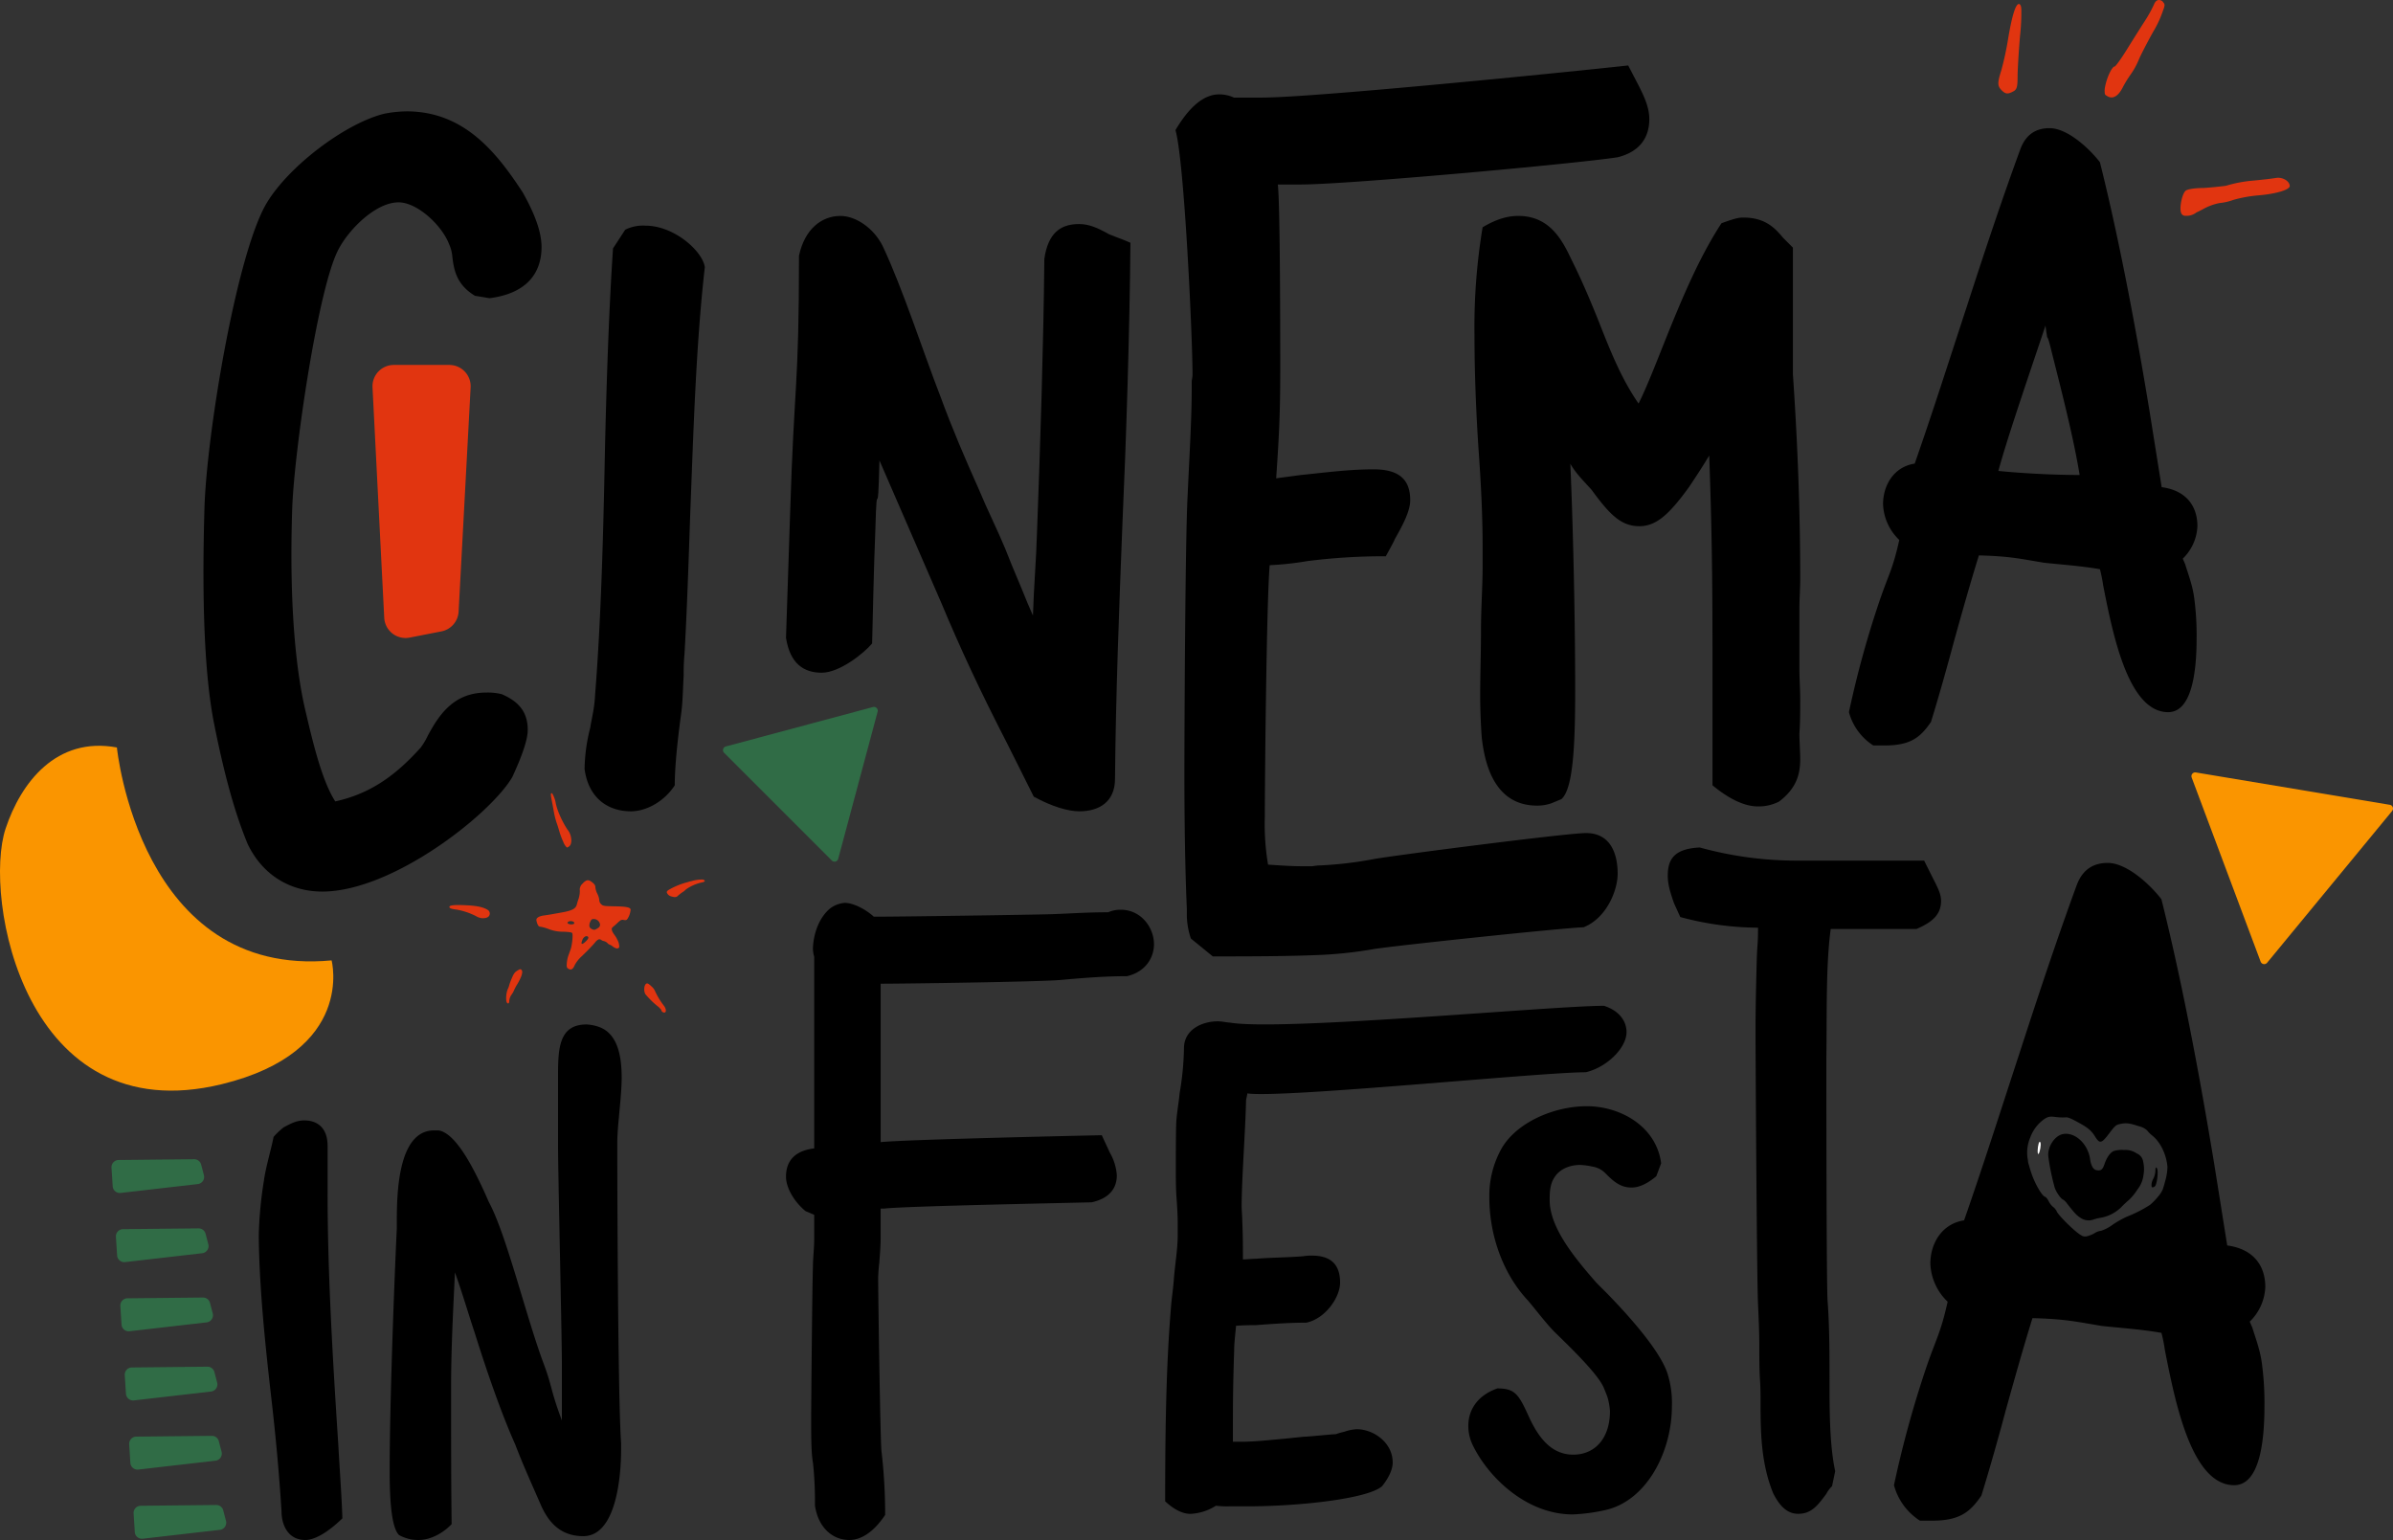<svg id="Raggruppa_2" data-name="Raggruppa 2" xmlns="http://www.w3.org/2000/svg" xmlns:xlink="http://www.w3.org/1999/xlink" width="761.064" height="489.815" viewBox="0 0 761.064 489.815">
  <rect x="0" y="0" width="761.064" height="489.815" fill="#333333" stroke="none"/>
  <defs>
    <clipPath id="clip-path">
      <rect id="Rettangolo_1" data-name="Rettangolo 1" width="761.064" height="489.815"/>
    </clipPath>
  </defs>
  <g id="Raggruppa_1" data-name="Raggruppa 1" clip-path="url(#clip-path)">
    <path id="Tracciato_1" data-name="Tracciato 1" d="M94.853,279.4c22.472,0,53.735-24.8,60.454-36.431,3.1-6.712,4.906-11.881,4.906-14.977,0-5.689-2.841-9.045-8.27-11.373a18.564,18.564,0,0,0-4.906-.515c-10.331,0-14.978,6.974-18.6,13.692a21.772,21.772,0,0,1-2.327,3.878c-7.234,8.009-15.243,14.468-27.119,17.049-4.138-6.458-6.979-18.085-9.56-29.191-2.848-12.147-5.145-32.789-4.132-63.766.6-18.336,8.253-70.462,14.711-82.6,3.358-6.458,11.881-14.982,19.116-14.982,5.944,0,13.692,7.234,16.018,13.172a12.173,12.173,0,0,1,1.036,3.622c.509,4.647,1.286,9.295,7.234,12.917l4.648.775C160.2,89.118,164.6,82.4,164.6,74.389c0-5.943-3.358-12.656-5.945-17.31-8.27-12.656-18.6-25.834-36.939-25.834a38.477,38.477,0,0,0-7.235.775c-12.4,3.1-30.486,16.794-37.466,28.676-9.554,16.534-18.95,73.568-19.62,96.813-.933,32.477.261,54.465,3.1,68.673,4.132,20.666,7.748,31,10.591,37.976,4.908,10.33,13.947,15.243,23.768,15.243" transform="translate(7.629 4.176)"/>
    <path id="Tracciato_2" data-name="Tracciato 2" d="M183.374,63.318a12.568,12.568,0,0,0-6.458,1.29l-3.873,5.944c-1.291,19.376-2.066,42.108-2.587,65.1-.51,27.125-1.284,53.995-3.1,76.732-.26,4.908-1.036,7.234-1.551,10.591A55.748,55.748,0,0,0,164,236.147c1.3,9.561,7.754,13.438,14.728,13.438,4.909,0,10.6-3.1,13.953-8.264,0-7.234,1.29-17.315,2.066-23,.516-3.877.516-8.009.771-11.881a65.911,65.911,0,0,1,.265-6.974c.775-13.438,1.286-28.936,1.806-44.179,1.03-26.355,1.806-53.741,4.654-78.8-.777-5.163-9.822-13.172-18.866-13.172" transform="translate(21.918 8.462)"/>
    <path id="Tracciato_3" data-name="Tracciato 3" d="M231.877,205.866c5.683,0,13.438-6.2,16.018-9.3.255-9.56.516-23.768,1.032-36.17.519-19.63.774.688,1.295-22.051l19.63,45.21c5.944,14.208,12.141,27.646,21.188,45.21l8.269,16.534c5.683,3.1,10.847,4.652,14.469,4.652,6.458,0,11.365-3.1,11.365-10.335.256-26.864,1.287-53.735,2.328-80.344,1.283-28.422,2.319-61.744,2.58-90.159-2.848-1.3-6.98-2.587-7.493-3.1-2.842-1.551-5.684-2.847-8.78-2.847-5.174,0-9.306,2.071-10.857,9.56l-.254,1.551c-.261,27.386-1.3,59.679-2.327,86.809-.254,9.04-1.03,17.564-1.29,26.609-3.617-8.27-.515-1.3-6.719-16.018l-2.066-5.168c-2.327-5.683-5.944-12.917-8.271-18.605-4.386-9.815-8.518-19.376-12.4-29.967-5.429-13.947-11.887-34.1-18.346-47.791-2.841-5.683-8.524-9.56-13.432-9.56-5.944,0-11.366,4.132-13.179,12.663,0,42.629-1.551,39.875-2.841,82.5l-1.29,39.018c1.29,8.263,5.683,11.105,11.366,11.105" transform="translate(29.471 8.097)"/>
    <path id="Tracciato_4" data-name="Tracciato 4" d="M334.937,118.931v2.321c0,9.561-.774,21.962-1.3,33.844-.774,13.953-1.029,74.828-1.029,88.781,0,15.237.255,31.257.775,42.623v2.071a23.988,23.988,0,0,0,1.29,7.489l6.973,5.683c10.852,0,24.285,0,35.141-.515a131.59,131.59,0,0,0,16.014-1.812c6.2-1.03,59.516-6.683,66.75-6.938,7.233-2.841,10.851-11.627,10.851-17.049,0-5.168-1.552-12.917-10.076-12.917-5.945,0-59.777,6.938-67.265,8.234a122.052,122.052,0,0,1-17.311,2.061c-1.29,0-2.066.26-2.842.26h-2.58c-3.878,0-7.235-.26-11.111-.515a77.136,77.136,0,0,1-1.031-15.244c0-10.075.509-67.593,1.545-79.995a97.4,97.4,0,0,0,11.882-1.291,194.49,194.49,0,0,1,25.058-1.551c.266-.515,2.586-4.647,2.847-5.422,2.327-4.132,4.908-8.785,4.908-12.4,0-6.2-3.1-9.821-11.626-9.821-8,0-15.5,1.036-23.248,1.812l-7.754,1.036c1.035-14.989,1.295-21.963,1.295-34.88,0-7.234,0-52.622-.775-58.564h7.235c14.977,0,87.411-6.6,100.849-8.663,7.228-1.812,10.069-6.458,10.069-12.141,0-3.877-1.806-7.5-3.357-10.6l-3.357-6.458C454.9,20.435,373.944,28.588,357.149,28.588h-8.78a11.2,11.2,0,0,0-4.646-1.029c-4.4,0-9.047,3.1-13.953,11.366,2.841,9.815,5.422,66.053,5.422,77.68,0,1.03-.255,1.806-.255,2.326" transform="translate(44.074 2.455)"/>
    <path id="Tracciato_5" data-name="Tracciato 5" d="M453.185,94.165c-2.581-6.458-5.429-13.178-8.53-19.375-2.836-5.944-6.715-14.208-17.05-14.208-2.58,0-6.2.515-11.366,3.617a193.788,193.788,0,0,0-2.581,34.359c0,11.886.51,24.544,1.284,36.17.777,10.844,1.3,21.181,1.3,31v6.458c0,6.2-.52,13.183-.52,20.411,0,6.974-.255,14.208-.255,20.411,0,4.908.255,10.337.52,13.693.777,6.2,3.09,21.441,17.559,21.441a13.513,13.513,0,0,0,4.652-.775l3.1-1.29c3.622-3.1,4.386-16.274,4.386-34.364,0-19.885-.509-48.306-1.541-72.329,1.541,2.836,4.132,5.417,6.715,8.264,5.683,7.749,9.294,11.621,15.244,11.621,5.427,0,9.559-3.873,15.752-12.4,2.072-3.1,4.133-6.2,6.458-10.076,1.041,28.931,1.041,46.5,1.041,71.045v33.843c4.388,3.617,9.55,6.719,14.469,6.719a14.342,14.342,0,0,0,6.714-1.551c5.428-4.132,6.712-8.531,6.712-13.438,0-2.326-.253-5.937-.253-8.264.253-3.357.253-7.234.253-10.591S517,208.1,517,204.741V185.366c0-3.1.253-6.2.253-9.306q0-31.389-2.325-65.1v-40.3l-3.1-3.1c-2.582-3.1-5.683-6.458-12.652-6.458-1.03,0-2.072,0-6.979,1.812-7.235,11.106-12.663,24.283-17.57,36.425-3.091,7.748-6.193,15.759-8.786,20.926-5.161-7.489-8.518-15.5-12.65-26.094" transform="translate(55.285 8.097)"/>
    <path id="Tracciato_6" data-name="Tracciato 6" d="M526.452,232.3h3.622c8.264,0,11.367-2.581,14.724-7.489,2.326-7.489,5.161-17.569,7.233-25.319,2.581-9.3,5.429-19.375,8.009-27.645,9.816.261,12.918,1.036,20.662,2.326,4.653.52,12.141,1.036,17.836,2.071a48.773,48.773,0,0,1,1.029,5.163c3.1,15.765,8.009,40.3,20.662,40.3,7.5,0,9.051-12.657,9.051-23.507a89.747,89.747,0,0,0-.777-12.918c-.52-3.877-1.816-7.234-2.847-10.591l-.775-1.81a15.225,15.225,0,0,0,4.653-10.331c0-6.458-3.622-11.366-11.366-12.408l-3.877-24.283c-4.387-26.61-9.561-54.25-15.753-79.054-3.368-4.386-10.336-10.846-16.018-10.846-4.132,0-7.5,1.806-9.306,6.713-5.683,15.5-11.366,32.554-17.05,50.118-5.428,16.54-10.844,33.589-16.539,49.862-6.713,1.03-10.07,6.98-10.07,12.918a16.614,16.614,0,0,0,5.161,11.366c-2.06,9.305-3.356,10.851-6.192,19.121a312.62,312.62,0,0,0-9.815,35.649,18.131,18.131,0,0,0,7.744,10.591m54.77-133.563c.255,2.326.52,3.362.52,3.877,0-.515.509.516,1.286,3.873,2.847,11.366,6.98,27.129,9.051,39.787-8.276,0-18.091-.515-25.846-1.29,2.848-10.592,10.08-31.518,14.989-46.246" transform="translate(69.325 4.806)"/>
    <path id="Tracciato_7" data-name="Tracciato 7" d="M94.485,337.679v-15.19c0-5.968-3.436-8.138-7.413-8.138-2.715,0-4.7,1.264-6.514,2.171a23.142,23.142,0,0,0-3.249,3.071c-.729,3.8-2.535,9.77-3.078,13.926A126.305,126.305,0,0,0,72.6,350.7v.9c.187,16.093,1.994,33.633,3.978,50.995,1.45,12.476,2.536,24.591,3.257,36.165,0,3.617,1.629,9.041,7.6,9.041,2.528,0,6.506-1.81,11.748-6.873-.179-6.506-.9-16.09-1.264-22.964-1.807-27.666-3.435-55.15-3.435-80.285" transform="translate(9.703 42.013)"/>
    <path id="Tracciato_8" data-name="Tracciato 8" d="M183.1,304.175c0-7.329-1.57-13.783-6.977-15.873a13.843,13.843,0,0,0-4.189-.872c-8.72,0-9.065,7.5-9.065,16.221V326.32c0,8.375,1.22,60.2,1.22,69.095v17.964c-3.665-9.768-2.97-10.464-5.759-17.964-5.58-14.824-11.861-41.159-17.44-51.446l-1.392-3.141c-3.14-6.8-8.9-18.839-14.65-19.706h-1.4c-11.51,0-11.861,20.054-11.861,29.122v2.094c-.867,18.315-2.267,55.81-2.267,77.09,0,10.287.7,18.135,2.97,20.4a12.418,12.418,0,0,0,6.275,1.571c3.837,0,7.852-2.266,10.462-5.056-.172-12.556-.172-26.684-.172-43.78,0-12.381.7-24.937,1.219-36.271,2.274,6.275,4.189,12.9,6.283,19.182,3.664,11.686,8.369,25.465,12.909,35.576,2.437,6.454,5.406,12.908,8.2,19.363,2.267,5.055,5.932,9.766,13.425,9.766,10.643,0,12.034-19.534,12.034-27.559v-2.094c-1.04-13.6-1.219-84.612-1.219-95.251q0-3.141.523-8.372c.351-4.009.875-8.72.875-12.729" transform="translate(14.611 38.415)"/>
    <path id="Tracciato_9" data-name="Tracciato 9" d="M326.97,255.507a9.519,9.519,0,0,0-3.993.8c-6.779,0-11.959.4-17.737.6-6.182.2-48.049.795-54.828.795H248.42c-2.6-2.393-6.582-4.385-9.172-4.385a8.793,8.793,0,0,0-4.985,1.992c-4.188,3.786-5.188,9.771-5.188,12.763a10.08,10.08,0,0,0,.4,2.39v60.946c-6.575.8-8.968,4.385-8.968,8.975,0,3.587,2.592,7.972,6.181,10.959l2.788,1.2v7.578c0,3.189-.4,5.98-.4,8.972-.2,3.188-.563,44.011-.563,47v2.993c0,7.77.2,10.163.6,12.557a117.784,117.784,0,0,1,.6,13.352c.991,6.779,5.377,10.968,10.959,10.968,3.786,0,7.779-2.59,11.371-7.975a172.385,172.385,0,0,0-1.2-20.534c-.4-5.98-1.028-49.593-1.028-55.176.2-3.786.393-4.385.393-4.984.205-2.393.4-5.385.4-7.377v-9.37h1.2c6.977-.795,59.356-1.795,65.938-1.992,6.181-1.4,7.975-4.984,7.975-8.574a16.593,16.593,0,0,0-2.195-7.177l-2.59-5.582c-10.164.2-62.751,1.4-70.324,2.193V279.028c7.181,0,50.441-.594,57.22-1.193s13.755-1.2,21.132-1.2c5.983-1.4,8.576-5.98,8.576-10.169,0-5.181-3.995-10.964-10.568-10.964" transform="translate(29.471 33.855)"/>
    <path id="Tracciato_10" data-name="Tracciato 10" d="M387.9,416.861a14.111,14.111,0,0,0-3.993.8,25.378,25.378,0,0,0-2.786.795c-1.2,0-8.574.8-10.173.8l-5.778.6c-4.582.4-9.771,1-13.952,1h-2.8c0-12.165,0-16.746.4-28.907,0-2.595.4-5.381.6-7.976,2.591-.2,4.583-.2,6.182-.2,5.181-.393,10.763-.795,16.148-.795,5.975-1.2,10.763-7.975,10.763-12.758,0-5.185-2.393-8.57-8.967-8.57a15.457,15.457,0,0,0-2.8.2c-4.787.4-10.164.4-14.951.8-1.393,0-2.592.205-4.189.205,0-4.591,0-7.779-.2-11.963,0-1.8-.2-3.39-.2-4.985,0-8.569,1.2-24.087,1.394-33.455,0-.6.4-1.8.4-2.394,11.165,1.6,93.1-6.727,107.655-6.727,6.777-1.6,12.959-7.779,12.959-12.764,0-3.385-2.2-6.778-7.182-8.369-16.54,0-102.866,8.126-119.013,5.335-.8,0-2.394-.4-3.788-.4-4.984,0-10.772,2.595-10.772,8.574a92.046,92.046,0,0,1-1.393,14.353c-.2,2.394-.795,5.783-1,8.373-.2,1.6-.2,13.12-.2,15.116,0,2.987,0,6.381.2,9.368.205,2.791.4,5.582.4,8.574v3.788c0,4.184-.8,8.771-1.2,13.554-.2,3.192-.794,6.778-.991,9.967-1.6,19.337-1.795,41.469-1.795,61,2.983,2.8,5.778,3.993,7.966,3.993a16.406,16.406,0,0,0,8.182-2.595,27.819,27.819,0,0,0,4.18.2h5.787c16.542,0,38.272-2.393,42.853-6.381,2.394-2.987,3.394-5.582,3.394-7.574,0-6.381-6.18-10.566-11.36-10.566" transform="translate(43.69 37.714)"/>
    <path id="Tracciato_11" data-name="Tracciato 11" d="M456.126,369.982l-3.43-3.43c-7.191-8.218-14.9-17.642-14.9-26.374,0-2.74.169-5.142,1.535-7.194,1.373-2.23,4.282-3.941,8.227-3.941a23.144,23.144,0,0,1,3.767.514,7.413,7.413,0,0,1,4.282,2.225c2.394,2.4,4.621,4.455,8.219,4.455,2.225,0,4.8-1.025,7.881-3.6l1.543-4.113c-1.543-11.817-13.022-18.156-23.635-18.156-10.451,0-22.271,5.142-27.066,13.36a30.6,30.6,0,0,0-3.937,15.587c0,12.845,4.8,24.839,12.156,32.717,2.4,2.743,6.169,7.877,9.255,10.793,6.337,6.161,13.529,13.36,15.071,17.3l1.028,2.571a20.589,20.589,0,0,1,.851,4.623c0,8.906-4.964,13.875-11.641,13.875-6.515,0-10.62-4.623-13.874-11.476-3.43-7.536-4.459-9.593-10.283-9.593-6.844,2.4-9.246,7.368-9.246,11.818a14.014,14.014,0,0,0,1.542,6.507c4.8,9.765,16.783,21.756,31.686,21.756a58.492,58.492,0,0,0,10.282-1.371c13.184-2.912,21.234-18.5,21.234-33.058a30.957,30.957,0,0,0-1.366-10.275c-2.4-7.54-12.845-19.012-19.185-25.52" transform="translate(55.055 41.481)"/>
    <path id="Tracciato_12" data-name="Tracciato 12" d="M518.717,382.127c-.4-4.582-.4-72.987-.4-77.174.2-13.755-.2-29.7,1.393-41.264h27.313c5.582-2.394,7.778-4.985,7.778-8.972,0-2.39-1.4-4.783-2.794-7.574l-2.589-5.185H508.544a115.912,115.912,0,0,1-30.5-4.184c-7.967.4-10.164,3.586-10.164,8.972,0,2.787.8,5.381,1.992,8.771l1.993,4.385a96.587,96.587,0,0,0,24.721,3.39c0,5.184-.2,4.587-.393,9.766-.205,7.574-.4,15.353-.4,22.927,0,7.776.4,79.564.8,87.143.2,4.783.4,8.771.4,13.156,0,3.386,0,7.177.2,10.567.195,2.787.195,5.18.195,7.77,0,9.575.206,19.141,3.994,28.509,2.392,4.787,4.983,6.583,7.975,6.583,4.18,0,6.18-2.595,8.967-6.382a9.019,9.019,0,0,1,1.8-2.393l1-4.783c-1.8-8.373-1.8-19.537-1.8-28.907,0-8.176,0-16.947-.6-25.119" transform="translate(62.532 31.778)"/>
    <path id="Tracciato_13" data-name="Tracciato 13" d="M602.768,324.351a6.316,6.316,0,0,0-4.021-1.091,9.1,9.1,0,0,0-3.329.337c-1.163.568-2.188,2.039-2.919,4.183-.605,1.776-1.171,2.186-2.605,1.878-.978-.21-1.672-1.447-1.966-3.513-.693-4.864-4.805-8.661-8.612-7.953-2.681.5-5.057,4.188-4.655,7.228a72.1,72.1,0,0,0,2.045,9.9c.548,1.527,2.048,3.608,2.7,3.748a4.568,4.568,0,0,1,1.151,1.163c2.306,2.955,3.1,3.815,4.115,4.456a4.584,4.584,0,0,0,4.412.663,13.454,13.454,0,0,1,2.313-.55,12.364,12.364,0,0,0,6.363-3.276,32.746,32.746,0,0,1,2.564-2.409,17.7,17.7,0,0,0,2.662-3.282,9.091,9.091,0,0,0,1.94-4.745,10.019,10.019,0,0,0-.1-4.03,3.347,3.347,0,0,0-2.055-2.706" transform="translate(76.797 42.515)"/>
    <path id="Tracciato_14" data-name="Tracciato 14" d="M572.264,320.362c-.419.15-.809,3.006-.518,3.776.227.6.839-1.365.875-2.8.018-.67-.124-1.054-.357-.972" transform="translate(76.4 42.815)" fill="#fff"/>
    <path id="Tracciato_15" data-name="Tracciato 15" d="M645.317,389.936l-.826-1.929A16.268,16.268,0,0,0,649.436,377c0-6.882-3.849-12.112-12.112-13.222L633.2,337.9c-4.686-28.355-10.187-57.807-16.8-84.238-3.576-4.674-11.013-11.556-17.069-11.556-4.4,0-7.98,1.925-9.9,7.154-6.055,16.514-12.11,34.687-18.178,53.4-5.773,17.624-11.558,35.792-17.612,53.132-7.154,1.1-10.73,7.437-10.73,13.765a17.646,17.646,0,0,0,5.5,12.111c-2.208,9.916-3.577,11.563-6.611,20.375a336.043,336.043,0,0,0-10.458,37.987,19.341,19.341,0,0,0,8.263,11.286h3.849c8.806,0,12.111-2.751,15.687-7.98,2.479-7.981,5.513-18.722,7.709-26.98,2.763-9.91,5.784-20.646,8.534-29.459,10.459.278,13.765,1.1,22.028,2.479,4.957.554,12.938,1.1,18.993,2.207a46.2,46.2,0,0,1,1.1,5.5c3.306,16.8,8.536,42.945,22.029,42.945,7.979,0,9.631-13.487,9.631-25.049a93.956,93.956,0,0,0-.825-13.765c-.543-4.131-1.925-7.708-3.022-11.286M617.6,343.3c-.282,1.084-.492,1.834-.718,2.435l-.046.262-.117.143a8.6,8.6,0,0,1-1.409,2.132,21.079,21.079,0,0,1-2.5,2.573,41.217,41.217,0,0,1-7.4,3.78,32.058,32.058,0,0,0-4.548,2.571,12.993,12.993,0,0,1-3.659,1.924,4.524,4.524,0,0,0-2.014.728,8.95,8.95,0,0,1-2.4.983,2.184,2.184,0,0,1-1.91-.295c-1.722-.865-7.293-6.318-7.8-7.641a2.13,2.13,0,0,0-.184-.354c-.16-.2-.316-.4-.47-.6a2.937,2.937,0,0,0-.446-.39,5.783,5.783,0,0,1-1.434-1.84c-.354-.712-.862-1.341-1.128-1.4-.943-.2-3.212-4.089-4.354-7.463-.315-.928-.575-1.79-.779-2.6a.721.721,0,0,0-.034-.067,4.888,4.888,0,0,1-.306-1.509,12.148,12.148,0,0,1,.709-7.151,12.325,12.325,0,0,1,4.544-5.978c1.255-.772,1.691-.846,3.623-.621a16.8,16.8,0,0,0,3.072.121c.673-.105,1.567.243,3.882,1.507,3.334,1.823,4.32,2.649,5.58,4.672a8.3,8.3,0,0,0,.653.931c.116.128.222.238.32.333.866.743,1.645.061,3.432-2.308,1.9-2.52,2.178-2.76,3.555-3.042,1.9-.389,2.884-.273,5.842.693a6.011,6.011,0,0,1,2.689,1.342,8.881,8.881,0,0,0,1.7,1.7c2.565,2.078,4.433,5.954,4.771,9.912a17.311,17.311,0,0,1-.718,4.51" transform="translate(71.014 32.358)"/>
    <path id="Tracciato_16" data-name="Tracciato 16" d="M604.144,331.181c-.6,1.032-.757,2.607-.263,2.713a1.305,1.305,0,0,0,.771-.332c.706-.558,1.218-5.046.656-5.756-.373-.469-.425-.373-.494.919a6.111,6.111,0,0,1-.67,2.455" transform="translate(80.669 43.777)"/>
    <path id="Tracciato_17" data-name="Tracciato 17" d="M126.1,254.4a.066.066,0,0,0-.028.044.148.148,0,0,0,.007.031c0,.012-.007.024-.007.036,0,.439.555.647,2.344.879a21.465,21.465,0,0,1,6.309,2.162,3.293,3.293,0,0,0,.888.382,3.368,3.368,0,0,0,1.485.156,2.516,2.516,0,0,0,1.264-.368,1.351,1.351,0,0,0-.019-2.2c-1.4-.917-3.453-1.368-6.957-1.528-3.472-.158-5.07-.037-5.285.406" transform="translate(16.85 33.937)" fill="#e13510"/>
    <path id="Tracciato_18" data-name="Tracciato 18" d="M150.467,259.565a4.626,4.626,0,0,0,.358,1.33c.265.634.509.857.941.857a13.329,13.329,0,0,1,2.626.745,12.44,12.44,0,0,0,4.649.843c1.782.067,2.646.194,2.816.417a.307.307,0,0,1,.018.033c.3.545-.027,3.842-.533,5.244-.245.68-.587,1.625-.761,2.1a10.484,10.484,0,0,0-.424,2.207c-.091,1.088-.027,1.4.332,1.667.024.017.046.031.07.047a.57.57,0,0,0,.062.043c.876.565,1.518.2,2.068-1.174A10.58,10.58,0,0,1,165,271.061c1.04-1,2.131-2.09,2.425-2.418s.652-.707.795-.843.609-.663,1.035-1.172a2.661,2.661,0,0,1,1.176-.9,5.147,5.147,0,0,1,.605.144.671.671,0,0,1,.041.054,1.732,1.732,0,0,0,.854.383,2.554,2.554,0,0,1,1.146.636,1.472,1.472,0,0,0,.66.481,3.54,3.54,0,0,1,1.034.617,3.108,3.108,0,0,0,1.008.537.706.706,0,0,0,.545.05.6.6,0,0,0,.5-.383,4.419,4.419,0,0,0-.652-2.462,4.536,4.536,0,0,0-.542-.972c-.116-.181-.235-.354-.356-.514-.673-.882-.943-1.637-.784-2.11.13-.143.3-.314.489-.5a16.39,16.39,0,0,0,1.316-1.165c.124-.119.235-.226.337-.32a7.265,7.265,0,0,1,.705-.534,1.394,1.394,0,0,1,.924-.068c.711.116.931.043,1.223-.4a6.267,6.267,0,0,0,.966-2.987c-.253-.661-1.482-.891-5.084-.956-1.6-.029-2.507-.052-3.076-.125a4.954,4.954,0,0,1-.694-.173,1.813,1.813,0,0,1-.49-.358,1.842,1.842,0,0,1-.629-1.371,4.964,4.964,0,0,0-.41-1.538.233.233,0,0,0-.012-.029c-.061-.147-.126-.292-.194-.426a5.709,5.709,0,0,1-.617-2c0-.6-.212-.958-.921-1.543-.977-.8-1.592-.948-2.356-.389a3.371,3.371,0,0,0-.716.662,2.588,2.588,0,0,0-.947,2.4,8.434,8.434,0,0,1-.362,2.367c-.2.546-.474,1.44-.61,1.984-.321,1.273-1.5,1.906-4.584,2.46l-3.457.618c-.679.121-1.781.294-2.449.382-1.441.193-2.367.736-2.367,1.39m9.912,1c-.036-.092.009-.186.134-.311.614-.613,2.355-.172,1.944.493-.2.328-1.36.346-1.863.027a.889.889,0,0,1-.145-.11.471.471,0,0,1-.07-.1m4.758,5.28c.342-.817,1.135-1.308,1.626-1,.441.272.269.75-.565,1.558-1.295,1.255-1.723,1.033-1.061-.553m2.258-4.047a1.186,1.186,0,0,1-.062-.2h0a2.644,2.644,0,0,1,.27-1.418c.306-.732.5-.888,1.092-.888a2.011,2.011,0,0,1,2.021,1.749c0,.554-.189.842-.8,1.216-.939.571-1.092.586-1.912.172a1.2,1.2,0,0,1-.578-.557c-.01-.023-.017-.046-.026-.07" transform="translate(20.11 33.007)" fill="#e13510"/>
    <path id="Tracciato_19" data-name="Tracciato 19" d="M155.478,228.351a24.82,24.82,0,0,0,.842,3.457c.254.679.659,1.957.9,2.84a26.361,26.361,0,0,0,1.274,3.394,4.621,4.621,0,0,0,1.146,1.791,1.841,1.841,0,0,0,.851-.5c.979-.913.608-3.794-.67-5.2a30.939,30.939,0,0,1-2.4-4.468,21.349,21.349,0,0,1-1.289-3.731,9.207,9.207,0,0,0-1.145-3.3c-.07-.075-.129-.1-.177-.091a.164.164,0,0,0-.075.017c-.279.132-.261.575.1,2.339.138.679.425,2.234.637,3.456" transform="translate(20.655 29.742)" fill="#e13510"/>
    <path id="Tracciato_20" data-name="Tracciato 20" d="M183.07,276.889a5.66,5.66,0,0,0-.685-.6,1.572,1.572,0,0,0-.7-.379c-.908,0-1.278,2.1-.6,3.408a27.108,27.108,0,0,0,4.21,4.088c.338.33.618.614.8.819a.475.475,0,0,1,.075.21.84.84,0,0,0,.433.592c1.1.637,1.385-.688.429-1.962a23.546,23.546,0,0,1-2.836-4.649,3.88,3.88,0,0,0-1.13-1.524" transform="translate(24.156 36.875)" fill="#e13510"/>
    <path id="Tracciato_21" data-name="Tracciato 21" d="M199.034,247.052c-.054-.132-.251-.24-.617-.282a11.953,11.953,0,0,0-3.458.49,10.553,10.553,0,0,0-1.312.354,23.364,23.364,0,0,0-6.061,2.5c-.271.2-.419.338-.476.484a.336.336,0,0,0-.052.172.648.648,0,0,0,.127.347c.014.029.024.057.039.09a1.927,1.927,0,0,0,1.105.877,7.6,7.6,0,0,0,.745.2,1.44,1.44,0,0,0,.324.051,1.308,1.308,0,0,0,1.247-.438c.048-.052.11-.112.179-.176.252-.181.543-.408.883-.686.093-.062.185-.122.272-.177a5.158,5.158,0,0,0,1.172-.935,13.837,13.837,0,0,1,4.81-2.17,3.48,3.48,0,0,0,.354-.082c.5-.085.841-.285.841-.521,0-.04-.042-.071-.124-.1" transform="translate(25 32.978)" fill="#e13510"/>
    <path id="Tracciato_22" data-name="Tracciato 22" d="M142.035,281.8a1.506,1.506,0,0,0,.253.824c.425.427.7.129.706-.757a4.066,4.066,0,0,1,.74-1.874,6.017,6.017,0,0,0,.737-1.289,15.62,15.62,0,0,1,1.113-2.088c1.377-2.329,1.841-3.924,1.3-4.465-.334-.336-.48-.308-1.363.249-.807.509-1.13.962-1.758,2.474a16.131,16.131,0,0,0-.771,2.087,6.646,6.646,0,0,1-.489,1.314,7.612,7.612,0,0,0-.491,2.553,4.925,4.925,0,0,0,.025.973" transform="translate(18.978 36.344)" fill="#e13510"/>
    <path id="Tracciato_23" data-name="Tracciato 23" d="M601.257,19.107c.523-1.322,2.613-5.387,4.643-9.035a33.539,33.539,0,0,0,3.191-6.955,5.223,5.223,0,0,0,.4-1.42,1.084,1.084,0,0,0-.369-.88,1.527,1.527,0,0,0-1.176-.792c-.771-.147-1.434.39-1.856,1.5a41.421,41.421,0,0,1-3,5.367c-1.29,2-3.826,6.03-5.64,8.956s-3.544,5.317-3.845,5.317c-.814,0-2.459,3.468-2.992,6.3a6.037,6.037,0,0,0-.145,1.973,1.44,1.44,0,0,0,.161.662,1.122,1.122,0,0,0,.477.358,3.174,3.174,0,0,0,.288.185c1.685.944,3.4-.06,4.787-2.808a37.093,37.093,0,0,1,2.623-4.268,24.3,24.3,0,0,0,2.452-4.46" transform="translate(78.911 0)" fill="#e13510"/>
    <path id="Tracciato_24" data-name="Tracciato 24" d="M567.541,1.32c-1.119-1.119-2.423,2.59-3.8,10.8a97.375,97.375,0,0,1-2.161,10.041c-1.283,4.024-1.273,5.039.064,6.376,1.266,1.263,1.967,1.333,3.773.368,1.071-.576,1.326-1.458,1.323-4.63,0-2.158.351-8.031.784-13.056a66.786,66.786,0,0,0,.407-8.365c-.009-.167-.023-.313-.041-.443a1.925,1.925,0,0,0-.35-1.088" transform="translate(74.928 0.15)" fill="#e13510"/>
    <path id="Tracciato_25" data-name="Tracciato 25" d="M613.351,61.962a4.944,4.944,0,0,0,3.42-1.047c.575-.264,1.2-.575,1.9-.941a18.143,18.143,0,0,1,5.471-2.058,17.617,17.617,0,0,0,4.4-1,42.159,42.159,0,0,1,8.149-1.46c5.48-.476,9.769-1.766,9.769-2.945,0-1.587-2.3-2.934-4.393-2.573-1.169.205-4.443.584-7.269.845a41.943,41.943,0,0,0-7.806,1.4,9.875,9.875,0,0,1-1.04.277c-2.094.253-4.12.461-5.634.57-.347.025-.688.054-1.024.086-2.862.009-5.269.356-5.9.856-1.155.922-2.1,5.444-1.474,7.073a1.369,1.369,0,0,0,1.432.919" transform="translate(81.756 6.666)" fill="#e13510"/>
    <path id="Tracciato_26" data-name="Tracciato 26" d="M37.176,209.778s7.22,73.442,68.283,67.722c0,0,7.709,28.994-34.938,39.382C7.58,332.213-5.4,257.208,1.776,235.6c4.858-14.618,16.125-29.383,35.4-25.821" transform="translate(0 27.965)" fill="#fa9500"/>
    <path id="Tracciato_27" data-name="Tracciato 27" d="M677.886,227.018,616.2,216.724a1.208,1.208,0,0,0-1.331,1.615L636.8,276.908a1.21,1.21,0,0,0,2.066.345l39.758-48.274a1.209,1.209,0,0,0-.735-1.961" transform="translate(82.167 28.963)" fill="#fa9500"/>
    <path id="Tracciato_28" data-name="Tracciato 28" d="M250.529,198.375l-46.8,12.54a1.208,1.208,0,0,0-.542,2.022L237.447,247.2a1.21,1.21,0,0,0,2.024-.542l12.539-46.8a1.209,1.209,0,0,0-1.481-1.481" transform="translate(27.109 26.507)" fill="#306c46"/>
    <path id="Tracciato_29" data-name="Tracciato 29" d="M126.416,187.139l-10.108,1.974a6.786,6.786,0,0,1-8.076-6.316l-3.724-73.277a6.786,6.786,0,0,1,6.777-7.13h17.65a6.786,6.786,0,0,1,6.776,7.149l-3.819,71.3a6.782,6.782,0,0,1-5.476,6.3" transform="translate(13.966 13.685)" fill="#e13510"/>
    <path id="Tracciato_30" data-name="Tracciato 30" d="M59.791,326.943l.879,3.351a2.283,2.283,0,0,1-1.946,2.848L34.2,335.963a2.283,2.283,0,0,1-2.539-2.122l-.379-5.926a2.284,2.284,0,0,1,2.255-2.428l24.022-.248a2.283,2.283,0,0,1,2.232,1.7" transform="translate(4.18 43.468)" fill="#306c46"/>
    <path id="Tracciato_31" data-name="Tracciato 31" d="M61.03,346.346l.879,3.351a2.284,2.284,0,0,1-1.946,2.848l-24.523,2.822a2.284,2.284,0,0,1-2.539-2.123l-.379-5.924a2.283,2.283,0,0,1,2.255-2.428l24.022-.248a2.282,2.282,0,0,1,2.232,1.7" transform="translate(4.346 46.061)" fill="#306c46"/>
    <path id="Tracciato_32" data-name="Tracciato 32" d="M62.27,365.748l.879,3.351a2.283,2.283,0,0,1-1.946,2.848l-24.523,2.822a2.283,2.283,0,0,1-2.539-2.122l-.379-5.926a2.283,2.283,0,0,1,2.255-2.428l24.022-.248a2.283,2.283,0,0,1,2.232,1.7" transform="translate(4.511 48.654)" fill="#306c46"/>
    <path id="Tracciato_33" data-name="Tracciato 33" d="M63.509,385.151l.879,3.351a2.282,2.282,0,0,1-1.946,2.847l-24.523,2.823a2.283,2.283,0,0,1-2.539-2.122L35,386.124a2.283,2.283,0,0,1,2.255-2.428l24.022-.248a2.282,2.282,0,0,1,2.232,1.7" transform="translate(4.677 51.248)" fill="#306c46"/>
    <path id="Tracciato_34" data-name="Tracciato 34" d="M64.749,404.553l.879,3.351a2.283,2.283,0,0,1-1.946,2.848l-24.523,2.822a2.283,2.283,0,0,1-2.539-2.122l-.379-5.926a2.283,2.283,0,0,1,2.255-2.428l24.022-.248a2.283,2.283,0,0,1,2.232,1.7" transform="translate(4.843 53.841)" fill="#306c46"/>
    <path id="Tracciato_35" data-name="Tracciato 35" d="M65.988,423.956l.879,3.351a2.283,2.283,0,0,1-1.946,2.848L40.4,432.976a2.283,2.283,0,0,1-2.539-2.122l-.379-5.926a2.283,2.283,0,0,1,2.255-2.428l24.022-.248a2.283,2.283,0,0,1,2.232,1.7" transform="translate(5.008 56.434)" fill="#306c46"/>
  </g>
</svg>

